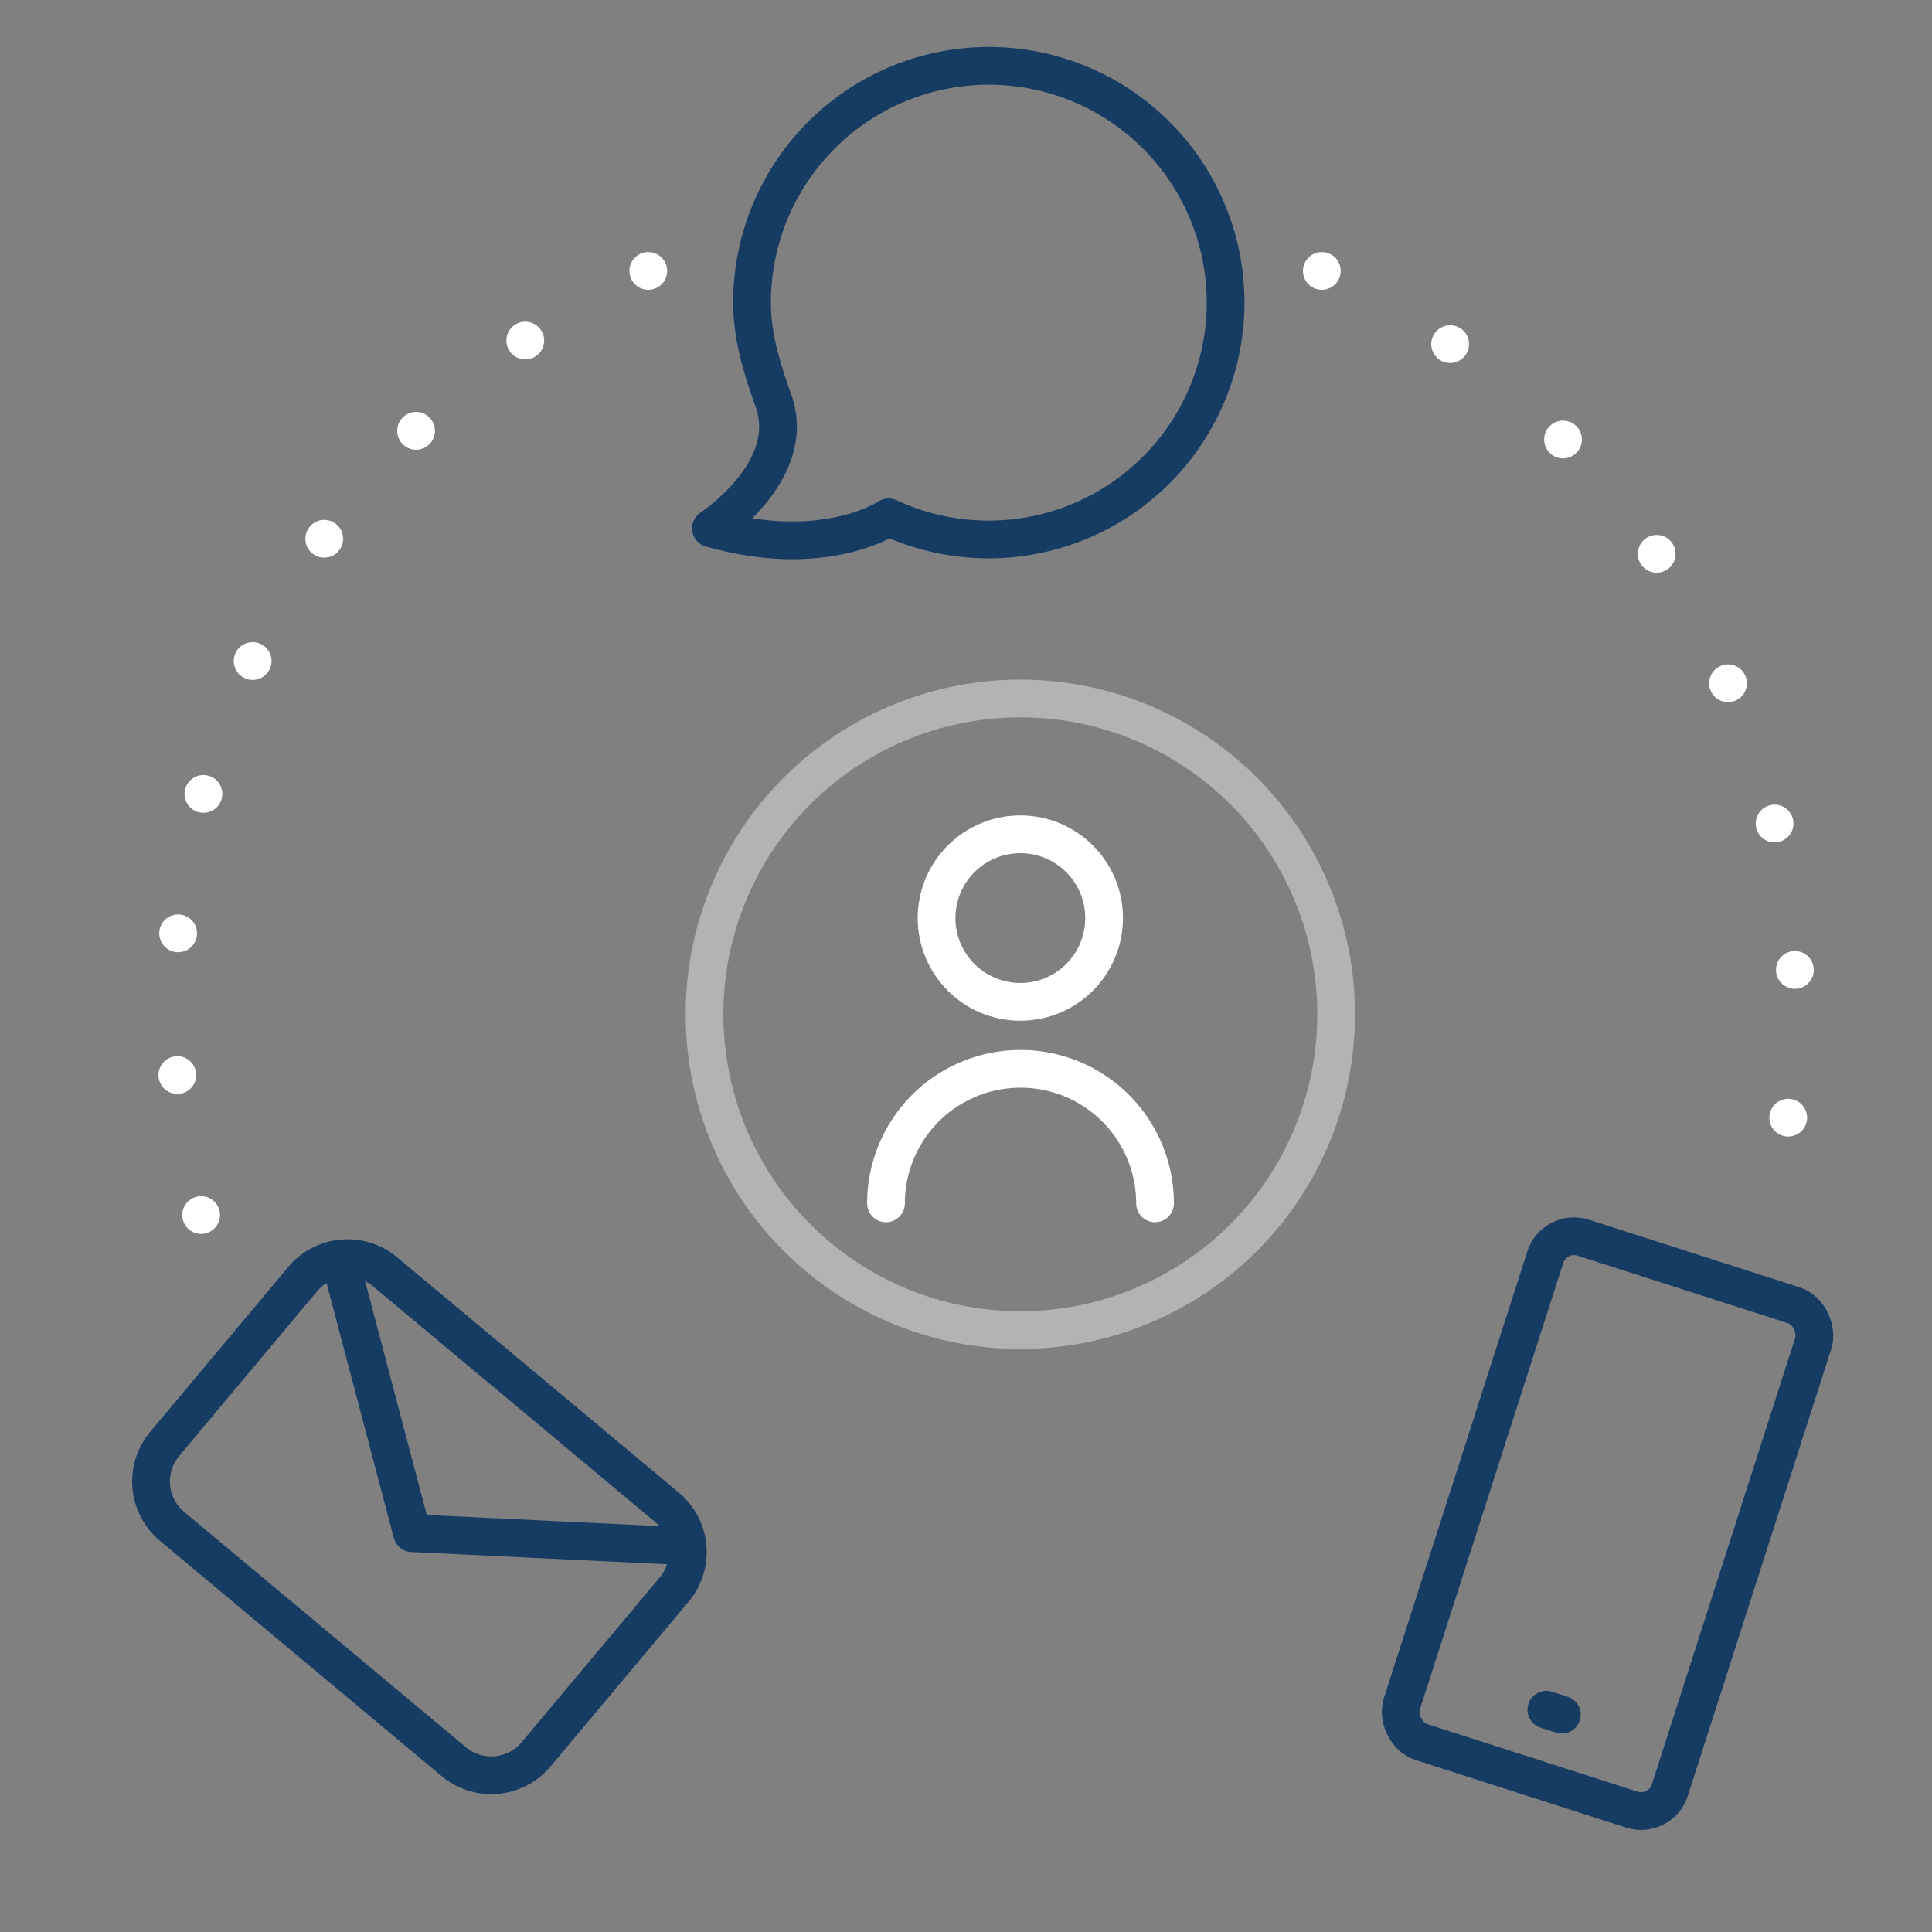 <svg id="Capa_1" data-name="Capa 1" xmlns="http://www.w3.org/2000/svg" viewBox="0 0 512 512"><rect x="0" y="0" width="512" height="512" fill="#808080" stroke="none"/><title>tera-white</title><rect x="389" y="333.4" width="74.6" height="140.38" rx="8" ry="8" transform="translate(143.5 -110.8) rotate(17.8)" fill="none" stroke="#173c64" stroke-linecap="round" stroke-linejoin="round" stroke-width="10"/><line x1="409.8" y1="453.1" x2="413.9" y2="454.4" fill="none" stroke="#173c64" stroke-linecap="round" stroke-linejoin="round" stroke-width="10"/><line x1="53.3" y1="322" x2="53.3" y2="322" fill="none" stroke="#fff" stroke-linecap="round" stroke-linejoin="round" stroke-width="10"/><path d="M47,284.9q-.7-8.8-.7-17.7A214.7,214.7,0,0,1,155.1,80.3" fill="none" stroke="#fff" stroke-linecap="round" stroke-linejoin="round" stroke-width="10" stroke-dasharray="0 37.6"/><line x1="171.8" y1="71.8" x2="171.8" y2="71.8" fill="none" stroke="#fff" stroke-linecap="round" stroke-linejoin="round" stroke-width="10"/><line x1="350.3" y1="71.8" x2="350.3" y2="71.8" fill="none" stroke="#fff" stroke-linecap="round" stroke-linejoin="round" stroke-width="10"/><path d="M384.3,91.2a214.5,214.5,0,0,1,91.6,176q0,4.8-.2,9.5" fill="none" stroke="#fff" stroke-linecap="round" stroke-linejoin="round" stroke-width="10" stroke-dasharray="0 39.22"/><line x1="473.9" y1="296.2" x2="473.9" y2="296.2" fill="none" stroke="#fff" stroke-linecap="round" stroke-linejoin="round" stroke-width="10"/><path d="M324.8,80.3a62.8,62.8,0,0,1-89.3,56.8s-17,11.5-47.1,2.9c0,0,23.2-15.1,16.6-33.7-2.9-8.2-5.7-16.8-5.7-26.1a62.7,62.7,0,0,1,125.5,0Z" fill="none" stroke="#173c64" stroke-linecap="round" stroke-linejoin="round" stroke-width="10"/><path d="M120.3,466.9,45.6,404.5a15.5,15.5,0,0,1-2-21.8L80.2,339a15.5,15.5,0,0,1,21.8-2l74.7,62.4a15.5,15.5,0,0,1,2,21.8L142,465A15.5,15.5,0,0,1,120.3,466.9Z" fill="none" stroke="#173c64" stroke-linecap="round" stroke-linejoin="round" stroke-width="10"/><polyline points="90.5 335.4 109.2 406.3 182.2 409.8" fill="none" stroke="#173c64" stroke-linecap="round" stroke-linejoin="round" stroke-width="10"/><circle cx="270.4" cy="268.8" r="83.7" fill="none" stroke="#fff" stroke-linecap="round" stroke-linejoin="round" stroke-width="10" opacity="0.4"/><circle cx="270.4" cy="243.3" r="22.2" fill="none" stroke="#fff" stroke-linecap="round" stroke-linejoin="round" stroke-width="10"/><path d="M234.8,318.9a35.6,35.6,0,1,1,71.3,0" fill="none" stroke="#fff" stroke-linecap="round" stroke-linejoin="round" stroke-width="10"/></svg>